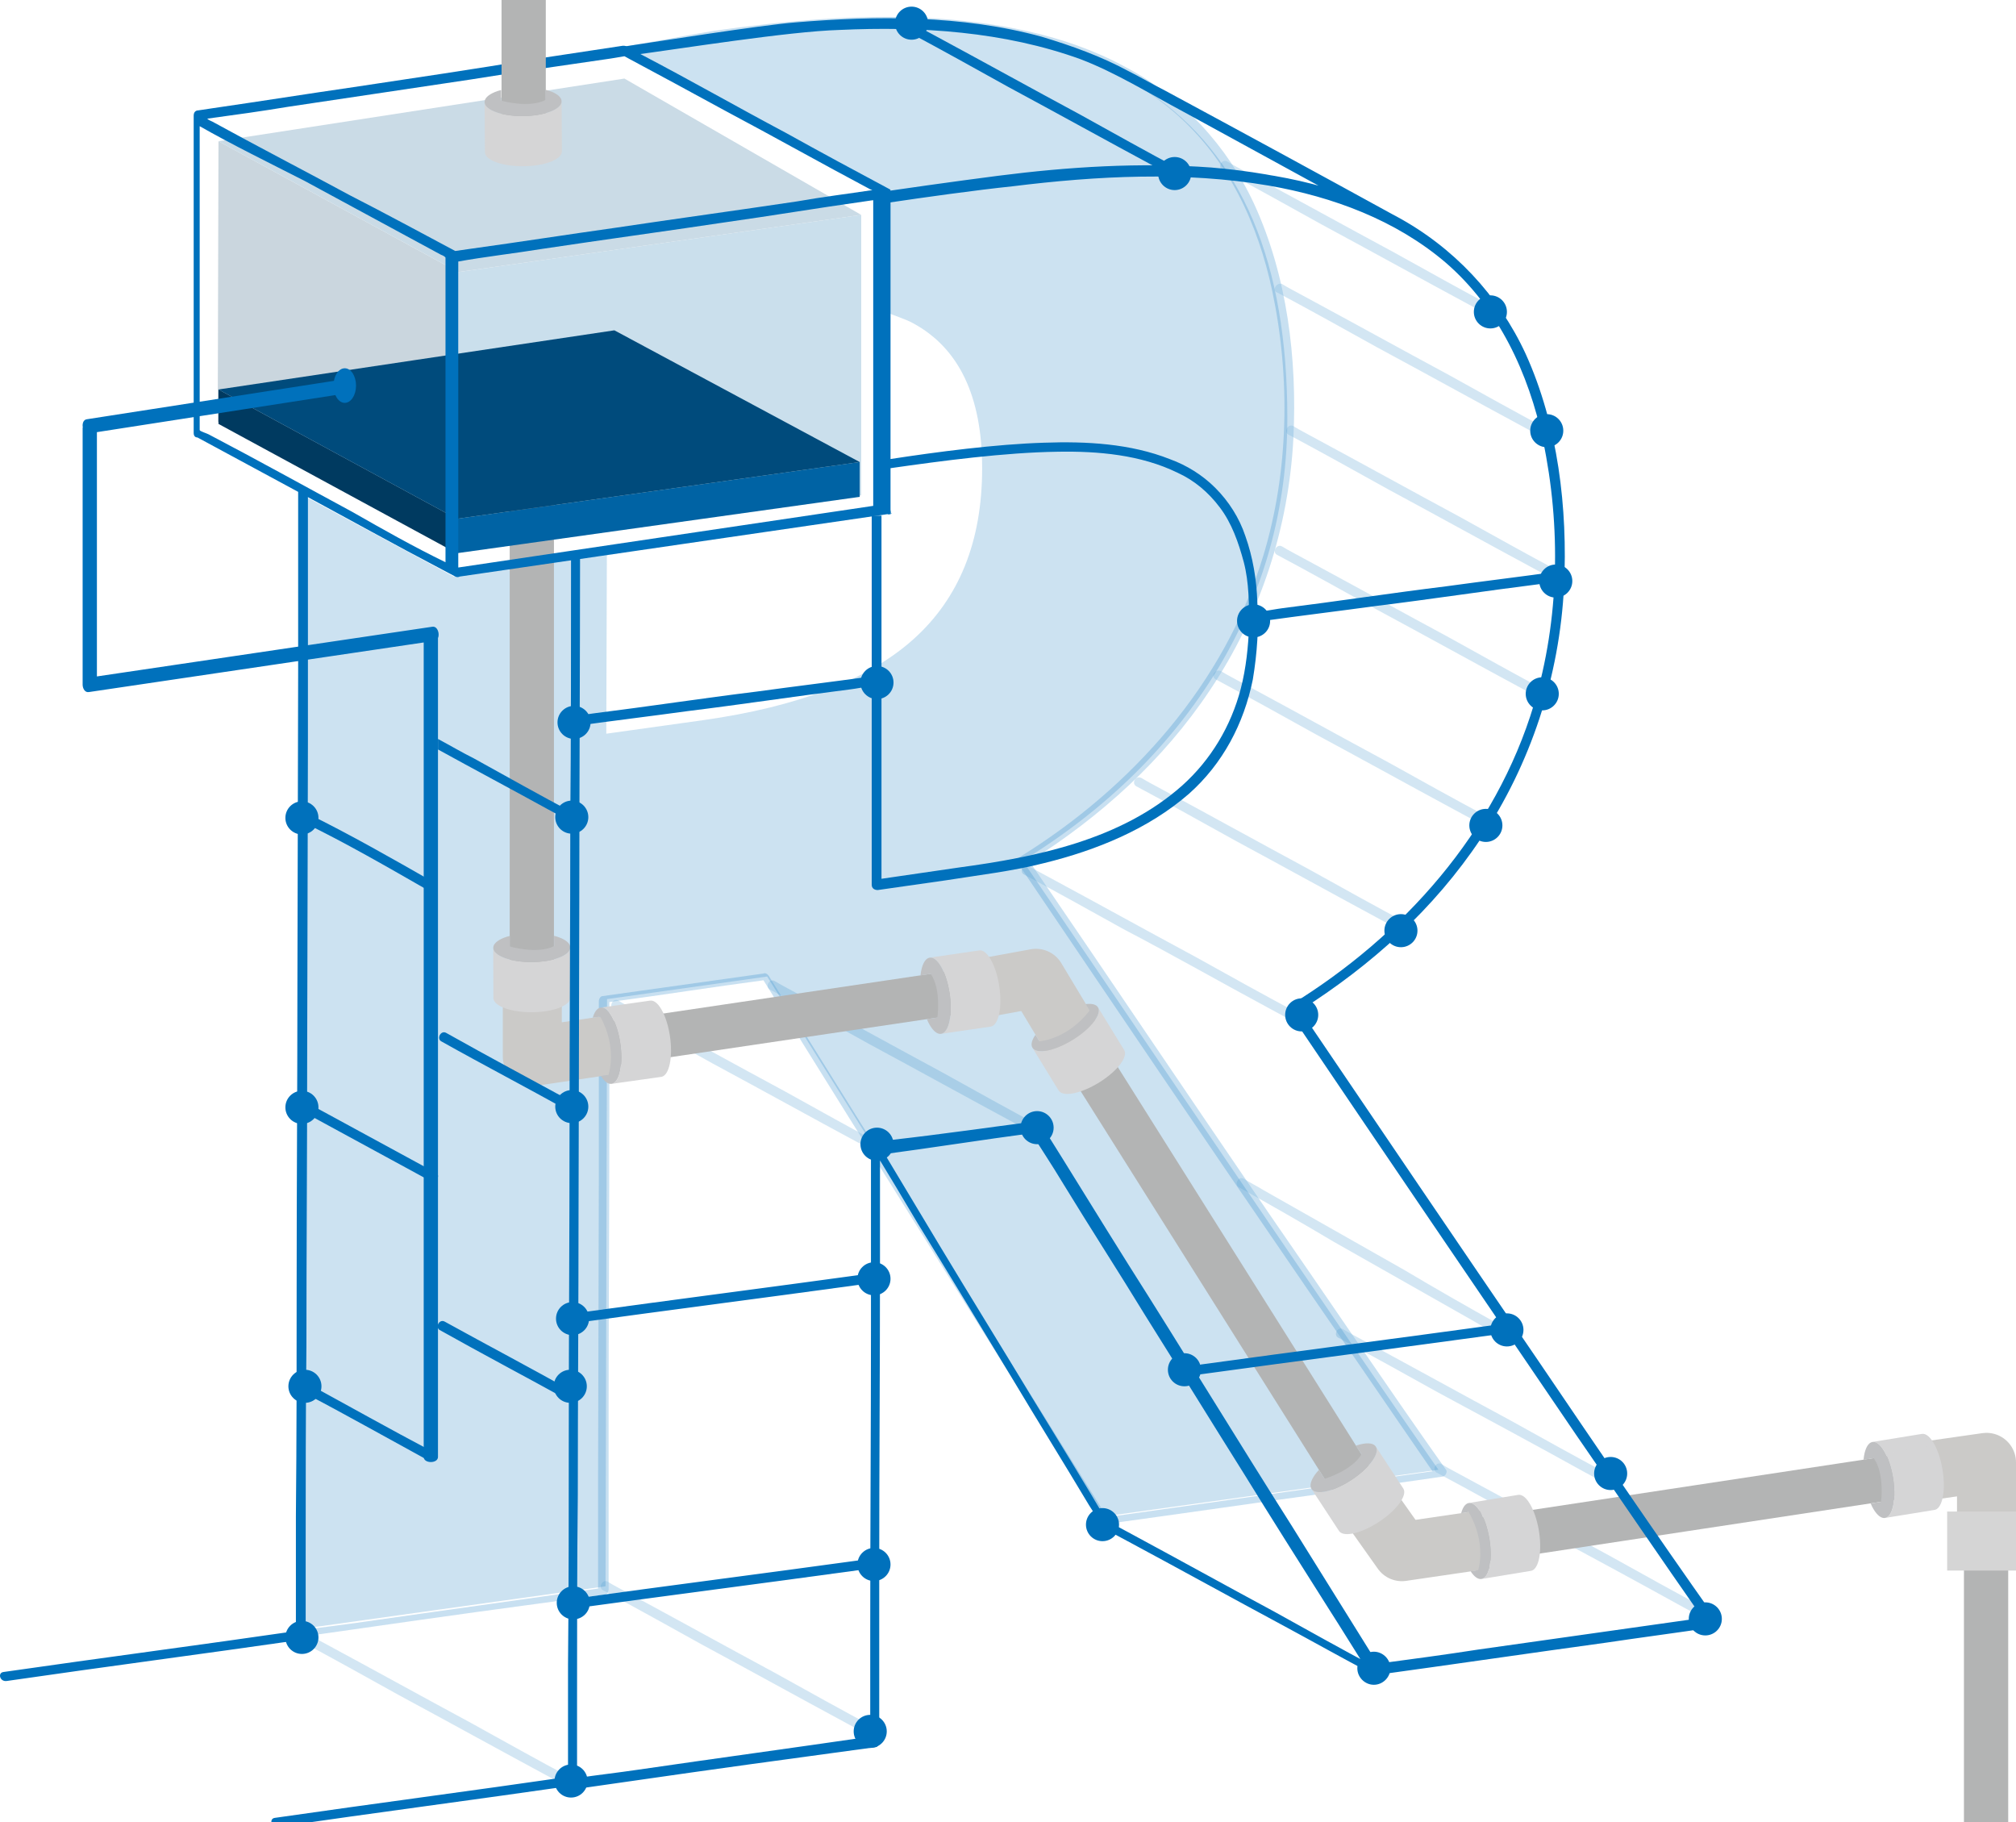 <svg xmlns="http://www.w3.org/2000/svg" viewBox="170 -1.349 410 370.551" enable-background="new 170 -1.349 410 370.551"><path opacity=".2" fill="#0071BC" enable-background="new" d="M377.996 173.67c17.123-10.548 30.27-23.543 39.75-39.137 9.325-15.593 14.064-32.563 14.064-50.908 0-31.493-9.173-53.508-28.13-66.197C384.723 4.586 355.83 1.07 316.54 6.42l-17.735 2.6 51.287 29.605.08 23.444c1.988.916 3.823 1.375 5.504 2.292 9.326 5.045 14.065 14.83 14.065 29.506 0 14.982-4.738 26.448-13.91 34.703s-23.39 13.76-42.807 16.512l-19.72 2.752.115-36.362-7.576 1.028-23.575 3.382-29.964-16.143-.306 230.02 61.152-8.562.305-119.398 32.563-4.586L394.66 306.98l67.878-9.478c-13.147-18.804-41.277-60.08-84.542-123.832z"/><g opacity=".49"><path fill="#0071BC" d="M230.332 329.3v1.07c0 .765.612 1.07 1.223 1.07 16.052-2.292 31.952-4.585 48.004-6.726 4.585-.61 9.02-1.223 13.452-1.834.46 0 .765-.612.765-1.07v-35.62c0-20.64.153-41.278.153-61.764V202.41c10.395-1.374 20.944-3.056 31.34-4.432 5.81 9.326 11.62 18.65 17.428 27.977 11.16 17.734 22.167 35.468 33.328 53.202 5.962 9.63 11.924 19.262 18.04 28.894.305.46.61.612 1.07.46 15.593-2.14 31.34-4.434 46.933-6.574 7.184-1.07 14.217-1.988 21.402-3.058.612-.153.917-1.07.612-1.376-12.23-17.275-24.155-35.01-36.233-52.437-16.204-23.697-32.256-47.546-48.46-71.242 14.522-9.173 27.21-20.638 36.69-34.856 10.243-15.288 16.052-33.022 16.97-51.367.764-15.9-1.224-32.717-7.95-47.393-5.504-11.924-14.677-21.862-26.296-27.977-12.383-6.726-26.6-9.172-40.36-9.937-14.37-.764-28.894.612-43.11 2.6-1.99.305-15.442 2.75-17.277 3.057 0 .61-.153 1.223-.153 1.834 3.67-.61 18.957-3.21 22.78-3.822 17.275-2.14 35.162-3.057 52.284-.153 13.148 2.293 25.836 7.032 35.926 15.746 10.855 9.326 16.97 22.626 19.875 36.385 3.668 17.43 3.362 36.54-1.836 53.662-7.797 25.99-26.754 47.24-49.533 61.304-.15.153-.304.153-.304.306-.306.305-.306.764 0 1.07 19.415 28.74 38.984 57.635 58.705 86.376 8.562 12.383 16.97 24.767 25.532 37.15-15.288 2.14-30.27 4.28-45.558 6.42l-20.64 2.905-17.427-27.976c-11.16-17.734-22.167-35.468-33.327-53.202l-18.04-28.894c-.306-.458-.764-.61-1.07-.458-11.007 1.53-21.862 3.058-32.716 4.586-.46 0-.765.612-.765 1.07v35.62l-.154 61.764v22.015c-15.746 2.293-31.493 4.433-47.392 6.727-4.128.61-8.255 1.07-12.383 1.68" opacity=".44" enable-background="new"/><g opacity=".35" fill="#0071BC"><path d="M429.686 58.094c6.88 3.67 13.453 7.338 20.333 11.16 9.936 5.35 19.873 10.854 29.81 16.205 1.376.764 2.905 1.528 4.128 2.292 1.07.612 1.987-1.07 1.07-1.68-6.88-3.67-13.453-7.34-20.333-11.16-9.937-5.352-19.874-10.856-29.81-16.207-1.377-.764-2.906-1.528-4.13-2.293-1.07-.458-2.14 1.223-1.07 1.682zM437.177 87.6c-1.376-.765-2.905-1.53-4.128-2.294-1.07-.61-1.988 1.07-1.07 1.682 6.88 3.67 13.452 7.338 20.332 11.16 9.937 5.35 19.874 10.855 29.81 16.205 1.377.765 2.906 1.53 4.13 2.293 1.07.612 1.987-1.07 1.07-1.68-6.88-3.67-13.454-7.34-20.334-11.16-9.937-5.352-19.874-10.856-29.81-16.206zM429.686 111.45c6.88 3.668 13.453 7.337 20.333 11.16 9.936 5.35 19.873 10.853 29.81 16.204 1.376.764 2.905 1.53 4.128 2.293 1.07.612 1.987-1.07 1.07-1.682-6.88-3.67-13.453-7.338-20.333-11.16-9.937-5.35-19.874-10.854-29.81-16.205-1.377-.764-2.906-1.53-4.13-2.293-1.07-.612-2.14 1.07-1.07 1.682zM417.303 136.826c6.88 3.67 13.453 7.34 20.333 11.16 9.937 5.35 19.874 10.855 29.81 16.206 1.377.764 2.906 1.53 4.13 2.293 1.07.61 1.986-1.07 1.07-1.682-6.88-3.67-13.454-7.338-20.334-11.16-9.937-5.35-19.874-10.854-29.81-16.205-1.377-.764-2.906-1.53-4.13-2.293-1.222-.612-2.292 1.07-1.07 1.68zM401.098 158.535c6.88 3.67 13.453 7.338 20.333 11.16 9.938 5.35 19.875 10.855 29.812 16.206 1.376.765 2.905 1.53 4.128 2.294 1.07.61 1.987-1.07 1.07-1.682-6.88-3.67-13.454-7.338-20.333-11.16-9.937-5.35-19.874-10.854-29.81-16.205-1.377-.765-2.906-1.53-4.13-2.293-1.222-.612-2.14 1.07-1.07 1.68zM428.31 203.787c1.376.765 2.905 1.53 4.128 2.294 1.07.612 1.987-1.07 1.07-1.68-6.88-3.67-13.453-7.34-20.333-11.16-9.937-5.352-19.874-10.856-29.81-16.206-1.377-.765-2.906-1.53-4.13-2.294-1.07-.61-1.986 1.07-1.07 1.682 6.88 3.67 13.454 7.338 20.334 11.16 9.936 5.198 19.873 10.855 29.81 16.205zM473.868 269.678c1.07.612 1.987-1.07 1.07-1.682-6.574-3.67-12.995-7.338-19.416-11.16-9.478-5.35-19.11-10.854-28.588-16.205-1.223-.763-2.752-1.528-3.975-2.292-1.07-.612-1.988 1.07-1.07 1.682 6.573 3.67 12.994 7.338 19.415 11.16 9.478 5.35 19.11 10.854 28.588 16.205 1.223.764 2.6 1.53 3.975 2.293zM492.213 297.96c1.376.765 2.905 1.53 4.128 2.294 1.07.61 1.99-1.07 1.07-1.682-6.878-3.67-13.452-7.338-20.332-11.16-9.937-5.35-19.874-10.854-29.81-16.205-1.377-.764-2.906-1.53-4.13-2.293-1.07-.612-1.986 1.07-1.07 1.68 6.88 3.67 13.454 7.34 20.334 11.162 9.937 5.35 19.874 10.7 29.81 16.205zM347.896 349.94c-6.88-3.67-13.453-7.34-20.333-11.16-9.937-5.35-19.874-10.855-29.81-16.206-1.377-.764-2.906-1.53-4.13-2.293-1.07-.61-1.987 1.07-1.07 1.683 6.88 3.67 13.454 7.338 20.334 11.16 9.937 5.35 19.874 10.854 29.81 16.205 1.377.764 2.906 1.53 4.13 2.293 1.222.613 1.986-1.07 1.07-1.68zM381.835 227.79c-6.88-3.67-13.453-7.34-20.333-11.16-9.937-5.352-19.874-10.855-29.81-16.206-1.377-.764-2.906-1.53-4.13-2.293-1.07-.61-1.986 1.07-1.07 1.683 6.88 3.67 13.454 7.338 20.334 11.16 9.937 5.35 19.874 10.854 29.81 16.205 1.377.764 2.906 1.53 4.13 2.293 1.222.613 2.14-1.07 1.07-1.68zM350.036 231.764c-6.88-3.67-13.453-7.338-20.333-11.16-9.937-5.35-19.874-10.854-29.81-16.205-1.377-.765-2.906-1.53-4.13-2.294-1.07-.612-1.986 1.07-1.07 1.68 6.88 3.67 13.454 7.34 20.334 11.162 9.937 5.35 19.874 10.854 29.81 16.205 1.377.764 2.906 1.53 4.13 2.293 1.07.61 1.986-1.07 1.07-1.682zM473.868 61.152c-6.88-3.67-13.453-7.34-20.333-11.16-9.937-5.35-19.874-10.855-29.81-16.206-1.377-.764-2.906-1.53-4.13-2.293-1.07-.61-1.986 1.07-1.07 1.682 6.88 3.67 13.454 7.338 20.334 11.16 9.936 5.35 19.873 10.854 29.81 16.205 1.376.764 2.905 1.53 4.128 2.293 1.223.612 1.987-.917 1.07-1.68zM512.24 325.402c1.376.765 2.905 1.53 4.128 2.294 1.07.61 1.988-1.07 1.07-1.682-6.88-3.67-13.453-7.338-20.333-11.16-9.937-5.35-19.874-10.855-29.81-16.205-1.377-.766-2.906-1.53-4.13-2.295-1.07-.61-1.986 1.07-1.07 1.682 6.88 3.67 13.455 7.338 20.334 11.16 9.936 5.35 19.873 10.702 29.81 16.205zM286.168 360.166c-6.88-3.67-13.453-7.34-20.333-11.16-9.937-5.35-19.874-10.855-29.81-16.206-1.377-.764-2.906-1.528-4.13-2.293-1.07-.61-1.986 1.07-1.07 1.682 6.88 3.668 13.454 7.337 20.334 11.16 9.936 5.35 19.873 10.853 29.81 16.204 1.376.765 2.905 1.53 4.128 2.293 1.223.612 1.987-1.07 1.07-1.68z"/></g></g><path id="r-pipe-bottom-empty" fill="none" stroke="#B3B4B4" stroke-width="9" stroke-linejoin="round" stroke-miterlimit="10" d="M278.158 84.98v128.27L380.918 198l73.247 116.387 119.75-18.163V1298.92"/><path fill="none" stroke="#CBCAC8" stroke-width="12" stroke-linejoin="round" stroke-miterlimit="10" d="M294.256 211.097l-16 2.384v-16.196"/><path fill="#D5D5D6" d="M285.98 191.292l.023 10.2c.004.83-.927 1.66-2.742 2.25l-.023-10.198c1.815-.59 2.746-1.42 2.742-2.252zM270.337 201.58l-.025-10.2c.004.673.622 1.347 1.884 1.894 2.817 1.22 7.76 1.34 11.04.27l.025 10.2c-3.28 1.068-8.223.95-11.04-.27-1.26-.548-1.88-1.222-1.883-1.895z"/><path fill="#BFC0C2" d="M272.196 193.274c2.817 1.22 7.76 1.34 11.04.27 3.288-1.07 3.676-2.925.86-4.145-.425-.185-.907-.337-1.415-.47l.007 2.105c-3.487 1.718-8.997.07-8.997.07l.006-2.146c-.217.056-.444.104-.648.17-3.28 1.07-3.668 2.924-.852 4.144z"/><g enable-background="new" fill="#D5D5D6"><path d="M292.138 203.534l10.1-1.424c.82-.118 1.772.69 2.606 2.407l-10.1 1.424c-.834-1.716-1.784-2.524-2.606-2.406zM304.473 217.617l-10.1 1.423c.668-.096 1.25-.8 1.62-2.126.82-2.957.26-7.87-1.248-10.973l10.1-1.423c1.508 3.103 2.068 8.016 1.246 10.973-.367 1.325-.95 2.03-1.617 2.127z"/></g><path fill="#BFC0C2" d="M295.992 216.914c.822-2.957.26-7.87-1.247-10.973-1.496-3.076-3.36-3.23-4.196-.367l1.523-.204c3.604 6.504 1.672 11.843 1.672 11.843l-1.537.217c1.42 2.3 3.04 2.162 3.784-.516z"/><path fill="none" stroke="#CBCAC8" stroke-width="12" stroke-linejoin="round" stroke-miterlimit="10" d="M366.538 200.165l14.155-2.588 8.35 13.88"/><path fill="#D5D5D6" d="M359.073 193.375l10.093-1.472c.82-.123 1.775.68 2.618 2.394l-10.092 1.472c-.843-1.714-1.797-2.517-2.62-2.395zM371.476 207.398l-10.092 1.472c.666-.1 1.245-.807 1.607-2.134.81-2.96.225-7.87-1.298-10.967l10.092-1.473c1.523 3.096 2.108 8.006 1.3 10.967-.362 1.327-.942 2.035-1.608 2.134z"/><path fill="#BFC0C2" d="M362.99 206.736c.81-2.96.225-7.87-1.298-10.967-1.527-3.103-3.418-3.223-4.226-.262-.12.446-.203.945-.264 1.466l2.083-.304c2.196 3.208 1.348 8.896 1.348 8.896l-2.126.3c.088.204.167.423.262.615 1.523 3.097 3.414 3.217 4.22.256z"/><g enable-background="new" fill="#D5D5D6"><path d="M393.296 203.465l5.332 8.694c.436.706.074 1.9-1.168 3.35l-5.332-8.695c1.242-1.45 1.604-2.644 1.168-3.35zM385.3 220.392l-5.333-8.694c.354.573 1.233.826 2.595.636 3.04-.425 7.322-2.898 9.566-5.52l5.332 8.695c-2.244 2.62-6.526 5.093-9.566 5.518-1.362.19-2.24-.063-2.595-.636z"/></g><path fill="#BFC0C2" d="M382.562 212.334c3.04-.425 7.322-2.898 9.566-5.52 2.225-2.597 1.623-4.37-1.336-3.994l.795 1.316c-4.53 5.9-10.195 6.256-10.195 6.256l-.812-1.322c-1.543 2.22-.77 3.65 1.982 3.264z"/><path fill="none" stroke="#CBCAC8" stroke-width="12" stroke-linejoin="round" stroke-miterlimit="10" d="M446.79 302.414l8.318 11.744 16.985-2.49"/><path fill="#D5D5D6" d="M449.8 292.783l5.592 8.53c.457.693.13 1.897-1.067 3.384l-5.59-8.53c1.196-1.487 1.523-2.69 1.066-3.384zM442.316 309.942l-5.59-8.53c.37.563 1.256.79 2.612.558 3.026-.516 7.23-3.117 9.396-5.804l5.59 8.53c-2.164 2.687-6.37 5.288-9.395 5.804-1.357.232-2.243.005-2.614-.558z"/><path fill="#BFC0C2" d="M439.338 301.97c3.026-.516 7.23-3.117 9.396-5.804 2.17-2.692 1.48-4.457-1.545-3.94-.457.077-.944.213-1.442.378l1.154 1.76c-1.982 3.344-7.497 4.974-7.497 4.974l-1.168-1.8c-.15.165-.314.33-.45.496-2.163 2.687-1.475 4.452 1.55 3.936z"/><g enable-background="new" fill="#D5D5D6"><path d="M468.7 304.264l10.065-1.656c.82-.137 1.788.65 2.662 2.347l-10.064 1.655c-.874-1.697-1.843-2.483-2.662-2.346zM481.357 318.06l-10.064 1.655c.664-.11 1.23-.83 1.57-2.163.753-2.976.08-7.874-1.5-10.942l10.064-1.655c1.58 3.067 2.253 7.966 1.5 10.94-.34 1.335-.906 2.053-1.57 2.164z"/></g><path fill="#BFC0C2" d="M472.862 317.552c.754-2.976.08-7.874-1.5-10.942-1.565-3.04-3.433-3.152-4.203-.27l1.518-.24c3.752 6.42 1.944 11.802 1.944 11.802l-1.53.253c1.47 2.266 3.087 2.09 3.77-.603z"/><g opacity=".21"><path fill="#0063A4" d="M345.144 42.347V99.37L263.2 110.838v-56.87z"/><path fill="#003A60" d="M263.2 110.837L214.28 84.39l.153-57.025 48.768 26.6z"/><path fill="#005085" d="M263.2 53.966l-48.767-26.6 82.554-12.74 48.157 27.72z"/></g><g fill="#0071BC"><circle cx="286.286" cy="164.803" r="3.363"/><circle cx="286.286" cy="223.662" r="3.363"/><circle cx="285.98" cy="280.533" r="3.363"/><circle cx="231.402" cy="164.956" r="3.363"/><circle cx="231.402" cy="223.815" r="3.363"/><circle cx="232.014" cy="280.533" r="3.363"/><circle cx="347.743" cy="316.765" r="3.363"/><circle cx="348.354" cy="137.438" r="3.363"/><circle cx="424.947" cy="124.902" r="3.363"/><circle cx="486.404" cy="116.799" r="3.363"/><circle cx="286.744" cy="145.541" r="3.363"/><circle cx="347.743" cy="258.671" r="3.363"/><circle cx="286.439" cy="266.773" r="3.363"/><circle cx="380.918" cy="227.942" r="3.363"/><circle cx="286.591" cy="324.562" r="3.363"/><circle cx="408.894" cy="33.939" r="3.363"/><circle cx="355.387" cy="3.363" r="3.363"/><circle cx="348.354" cy="231.306" r="3.363"/><path d="M452.77 337.862c0 1.835-1.528 3.363-3.363 3.363-1.834 0-3.363-1.528-3.363-3.363 0-1.834 1.53-3.363 3.363-3.363 1.835 0 3.364 1.528 3.364 3.362z"/><circle cx="346.979" cy="350.704" r="3.363"/><circle cx="286.133" cy="360.794" r="3.363"/><circle cx="231.402" cy="331.594" r="3.363"/><circle cx="394.218" cy="308.662" r="3.363"/><circle cx="476.467" cy="269.067" r="3.363"/><circle cx="410.882" cy="277.169" r="3.363"/><circle cx="472.186" cy="166.485" r="3.363"/><circle cx="454.911" cy="187.888" r="3.363"/><circle cx="483.652" cy="139.731" r="3.363"/><circle cx="434.731" cy="205.01" r="3.363"/><circle cx="497.564" cy="298.266" r="3.363"/><circle cx="484.569" cy="86.224" r="3.363"/><circle cx="473.104" cy="62.069" r="3.363"/><circle cx="516.814" cy="327.827" r="3.363"/></g><path id="r-level-front" fill="#0063A4" d="M262.895 104.143l81.943-11.545v7.08l-81.943 11.465v-7z"/><path id="r-level-front-filled" fill="none" d="M262.895 74.143l81.943-11.545v37.08l-81.943 11.465v-37z"/><path id="r-level-side-filled" fill="none" d="M214.433 47.848v37l48.462 26.295v-37l-48.462-26.295z"/><path id="r-level-side" fill="#003A60" d="M214.433 77.848v7l48.462 26.295v-7l-48.462-26.295z"/><path id="r-level-top" fill="#004B7C" d="M344.838 92.598l-49.89-26.782c-.152 0-80.515 12.032-80.515 12.032l48.462 26.295 81.943-11.545z"/><path id="r-level-top-filled" fill="none" d="M344.838 62.598l-49.89-26.782c-.152 0-80.515 12.032-80.515 12.032l48.462 26.295 81.943-11.545z"/><ellipse id="r-ripple-1" transform="matrix(-.997 .074 -.074 -.997 558.373 149.256)" fill="none" stroke="#2AAAE2" stroke-miterlimit="10" cx="276.414" cy="85" rx="5.986" ry="1.633"/><ellipse id="r-ripple-2" transform="matrix(-.997 .074 -.074 -.997 558.373 149.256)" fill="none" stroke="#2AAAE2" stroke-miterlimit="10" cx="276.414" cy="85" rx="5.986" ry="1.633"/><ellipse id="r-ripple-3" transform="matrix(-.997 .074 -.074 -.997 558.373 149.256)" fill="none" stroke="#2AAAE2" stroke-miterlimit="10" cx="276.414" cy="85" rx="5.986" ry="1.633"/><ellipse id="r-ripple-4" transform="matrix(-.997 .074 -.074 -.997 558.373 149.256)" fill="none" stroke="#004B7C" stroke-width="2" stroke-miterlimit="10" cx="276.414" cy="85" rx="5.986" ry="1.633"/><path id="r-stream-filled" fill="none" d="M276 27v27"/><path id="r-stream" fill="none" d="M276 27v58"/><path fill="#0071BC" d="M351.08 37.208c-6.88-3.67-14.344-7.702-21.224-11.524-9.784-5.198-19.415-10.702-29.353-15.9-1.07-.61-1.987-1.07-3.057-1.68-.306-.154-.46-.154-.765-.154-6.114.917-12.23 1.834-18.19 2.752-11.926 1.987-24.31 3.82-36.54 5.656-9.478 1.376-19.11 2.905-28.587 4.28-1.07.154-1.988.306-3.058.46-.46 0-.917.305-.917 1.07v64.515c0 .612.305.918.764.918 7.032 3.822 13.912 7.49 20.944 11.313 9.632 5.197 19.263 10.548 28.895 15.593.918.46 1.682.917 2.6 1.376.305.153.61.153.917 0l86.988-12.69c.306.154.61 0 .917-.152h-.306c.153-.153 0-.458 0-.764V38.22l-.026-1.012zm-87.88 76.84V51.827c5.046-.918 11.62-1.683 17.276-2.6 12.23-1.835 24.614-3.516 36.844-5.35 9.784-1.377 18.804-2.905 28.588-4.28.918-.154 1.682-.238 1.682-.238v62.152l-84.39 12.536zm-34.397-93.715c12.23-1.835 24.614-3.67 36.844-5.504 9.48-1.53 19.11-2.905 28.588-4.28l2.752-.46c6.88 3.67 13.606 7.338 20.64 11.16 9.783 5.198 19.567 10.702 29.352 15.9.15 0 .304.152.457.152-5.045.765-10.09 1.376-15.288 2.294-12.23 1.834-24.614 3.516-36.844 5.35-9.785 1.376-19.57 2.905-29.506 4.28l-3.21.46c-7.186-3.822-14.218-7.644-21.404-11.313-9.325-5.045-18.804-9.938-27.976-14.983-.306-.152-.765-.305-1.07-.61 5.656-.765 11.16-1.53 16.663-2.447zm12.842 82.402c-9.63-5.198-19.263-10.55-28.894-15.594-.763-.458-2.14-.763-2.14-1.07V24.31c6.422 3.67 14.218 7.49 21.404 11.16 9.325 5.045 18.345 9.937 27.67 14.982.46.153.918.46.918.612V112.977c-6.574-3.21-12.536-6.573-18.957-10.242z"/><ellipse fill="#0071BC" cx="240.116" cy="77.051" rx="2.293" ry="3.516"/><g fill="#0071BC"><path d="M286.744 164.04c-6.88-3.67-13.453-7.34-20.333-11.16-2.445-1.224-5.044-2.753-7.337-3.976v2.14c7.49 4.128 14.982 8.103 22.473 12.23 1.376.765 2.905 1.53 4.128 2.294 1.07.764 1.988-.918 1.07-1.53zM258.31 178.104c-8.562-4.892-17.124-9.784-25.838-14.065-1.07-.613-2.14 1.07-1.07 1.68 8.867 4.28 17.276 9.173 25.837 14.065 1.222.612 2.14-1.07 1.07-1.68zM286.744 222.897c-8.714-4.74-17.275-9.325-25.99-14.217-1.07-.612-1.986 1.07-1.07 1.68 8.715 4.893 17.276 9.327 25.99 14.22 1.07.458 1.988-1.07 1.07-1.683zM258.615 237.115c-8.714-4.74-17.43-9.478-26.143-14.218-1.07-.61-1.987 1.07-1.07 1.682l26.142 14.217c1.224.458 2.14-1.223 1.07-1.682zM286.744 281.756c-8.714-4.893-17.428-9.48-26.295-14.37-1.07-.613-1.988 1.07-1.07 1.68 8.713 4.893 17.427 9.48 26.294 14.37 1.07.46 1.988-1.222 1.07-1.68zM258.003 293.833c-8.714-4.586-17.122-9.326-25.53-13.912-1.07-.61-2.14 1.07-1.07 1.683 8.713 4.586 17.122 9.325 25.53 13.912 1.223.61 2.14-1.223 1.07-1.682zM286.133 325.785c20.027-2.752 40.207-5.35 60.234-8.103 1.223-.153 1.223-2.14 0-1.987-20.027 2.75-40.207 5.35-60.234 8.102-1.07.306-1.07 2.14 0 1.988zM286.744 267.69c20.027-2.75 40.207-5.35 60.235-8.102 1.222-.153 1.222-2.14 0-1.987-20.03 2.753-40.21 5.35-60.236 8.103-1.223.153-1.223 2.14 0 1.988zM286.744 146.305c7.644-1.07 15.288-1.987 23.085-3.058 11.16-1.376 22.166-3.057 33.174-4.433 1.223-.153 2.752-.46 3.975-.612s1.222-2.14 0-1.987c-7.645 1.07-15.29 1.987-23.086 3.058-11.16 1.375-22.168 3.057-33.175 4.433-1.224.153-2.753.46-3.976.612-1.223.305-1.223 2.14 0 1.987zM410.117 33.175c-6.88-3.67-13.453-7.338-20.332-11.16-9.937-5.35-19.875-10.855-29.812-16.206-1.376-.765-2.904-1.53-4.127-2.294-1.07-.61-1.988 1.07-1.07 1.682 6.88 3.67 13.453 7.338 20.332 11.16 9.937 5.35 19.875 10.854 29.812 16.205 1.376.765 2.904 1.53 4.127 2.293 1.223.612 2.294-1.223 1.07-1.68zM414.245 278.086c20.027-2.75 40.207-5.35 60.234-8.102 1.222-.153 1.222-2.14 0-1.988-20.028 2.752-40.208 5.35-60.235 8.103-1.07.152-1.07 2.14 0 1.986zM232.167 330.065v-15.288c0-14.064 0-28.282.152-42.347 0-19.416.152-38.984.152-58.4l.153-64.515V98.148h-.153c-.305.153-.764.153-1.07-.153-.306-.153-.458-.458-.764-.61v37.454l-.153 64.514c0 20.18-.153 40.513-.153 60.693 0 15.593 0 31.34-.153 46.934v23.238"/><path d="M453.688 42.5c-15.594-8.56-31.34-17.122-46.934-25.53-2.446-1.223-4.74-2.6-7.185-3.822-5.658-3.058-11.62-5.198-17.735-7.033-16.205-4.433-33.633-4.28-50.144-2.905-7.337.612-27.517 3.822-34.703 4.893 0 .61 1.07 1.07 1.07 1.834 10.396-1.376 32.258-4.892 42.654-5.198 16.51-.765 33.48.305 49.075 5.962 7.185 2.75 14.064 7.032 20.944 10.7 9.172 5.046 18.497 10.09 27.67 15.136-7.185-1.987-14.676-3.21-22.014-3.822-14.524-1.07-29.047-.153-43.418 1.682-9.478 1.223-19.11 2.6-28.588 3.975.61.61 1.07.61 1.68 1.07 9.02-1.223 17.888-1.988 26.908-3.058 14.065-1.834 28.283-2.905 42.347-1.834 12.995.918 25.837 3.67 37.456 9.785 1.07.458 1.988-1.223.918-1.835zM347.437 232.07c3.058 5.045 6.115 10.09 9.173 15.288 6.42 10.396 12.69 20.79 19.11 31.34 5.198 8.714 10.548 17.275 15.746 25.99.918 1.375 1.835 3.057 2.752 4.433.306.612 1.223.918 1.682 1.07 1.376.765 2.904 1.53 4.28 2.294 10.243 5.504 20.486 11.16 30.73 16.664 5.96 3.21 11.924 6.574 18.04 9.784.916.46 1.833-.458 1.222-1.223-2.293-3.67-4.74-7.34-7.033-11.16-5.504-9.02-11.16-17.735-16.664-26.755-6.727-10.7-13.3-21.403-20.028-32.104-5.656-9.172-11.465-18.345-17.275-27.517-2.752-4.28-5.35-8.562-8.102-12.842v-.152c-.152-.306-.61-.612-.917-.46-9.478 1.224-18.957 2.6-28.435 3.67-1.07.153-2.293.306-3.364.46-1.223.152-1.223 2.14 0 1.986 9.48-1.223 19.11-2.6 28.436-3.67 1.07-.152 2.293-.305 3.363-.457l-.917-.46c2.293 3.67 4.74 7.34 7.032 11.16 5.504 9.02 11.16 17.735 16.664 26.755 6.727 10.7 13.3 21.403 20.027 32.104 5.656 9.173 11.465 18.346 17.275 27.52 2.75 4.28 5.35 8.56 8.102 12.84v.153l1.223-1.224c-6.88-3.67-13.453-7.338-20.333-11.16-9.937-5.35-19.874-10.854-29.81-16.205-1.07-.61-2.294-1.222-3.517-1.834-.306-.152-.46-.305-.765-.305 0 0 .46.612.153.154-1.07-1.835-2.293-3.822-3.363-5.657-5.504-9.173-11.16-18.193-16.664-27.365-6.267-10.243-12.535-20.486-18.65-30.73-2.6-4.28-5.198-8.713-7.797-12.994-.46-1.528-2.14-.458-1.376.612zM518.814 327.62c-12.23-17.276-24.155-34.857-36.08-52.438-16.204-23.696-32.257-47.393-48.31-71.09 14.525-9.172 27.214-20.637 36.692-34.855 10.243-15.288 16.052-33.022 16.97-51.367.764-15.9-1.223-32.717-7.797-47.24-5.505-11.925-14.678-21.71-26.296-27.977-12.383-6.726-26.448-9.173-40.36-9.937-14.37-.917-28.894.46-43.112 2.446-5.35.765-14.308 1.78-19.81 2.697l-.017 2c7.185-1.07 17.84-2.558 25.178-3.322 17.275-2.14 35.01-3.058 52.13-.153 13.15 2.293 25.838 7.033 35.928 15.594 10.855 9.324 16.97 22.625 19.875 36.23 3.67 17.43 3.363 36.386-1.834 53.66-7.796 25.99-26.6 47.088-49.532 61.153-.153.153-.306.153-.306.306-.306.304-.306.763 0 1.07 19.416 28.74 38.984 57.48 58.553 86.222 8.56 12.384 16.97 24.767 25.53 36.997l-45.405 6.42c-6.88 1.07-13.76 1.987-20.638 2.905l-17.428-27.977c-11.16-17.58-22.015-35.468-33.175-53.05-5.963-9.477-11.926-19.262-17.888-28.74-.306-.46-.61-.612-1.07-.46-11.007 1.53-21.71 3.06-32.716 4.588-.46 0-.765.61-.765 1.07v35.62c0 20.64-.15 41.125-.15 61.763v22.014c-15.748 2.293-31.494 4.433-47.24 6.727-4.13.612-8.256 1.07-12.384 1.682v-15.288c0-14.064 0-28.13.153-42.194 0-19.416.152-38.83.152-58.247l.153-64.362c0-19.415.152-48.46.152-68.03-.61 0-1.223 0-1.834-.153 0 14.677 0 38.83-.153 53.508 0 21.403-.153 42.96-.153 64.362 0 20.18-.153 40.36-.153 60.54 0 15.593 0 31.34-.153 46.78v24.308c0 .765.613 1.07 1.224 1.07 15.9-2.293 31.952-4.586 47.85-6.726 4.588-.613 9.02-1.224 13.455-1.836.457 0 .763-.61.763-1.07v-35.62c0-20.64.153-41.125.153-61.764v-22.014c10.396-1.376 20.944-3.058 31.34-4.434l17.428 27.977c11.16 17.58 22.015 35.467 33.175 53.048 5.96 9.48 11.924 19.263 17.886 28.74.306.46.61.613 1.07.46 15.594-2.14 31.187-4.434 46.78-6.574 7.186-1.07 14.22-1.987 21.404-3.057.764-.612 1.07-1.376.764-1.988zM425.71 121.08c-.152-4.586-.916-9.173-2.445-13.453-1.223-3.67-3.363-7.033-6.115-9.785-2.6-2.6-5.81-4.586-9.173-5.81-8.102-3.21-17.122-3.668-25.683-3.362-9.785.305-21.556 1.834-31.493 3.363 0 .612 0 1.223.153 1.835 10.702-1.53 23.39-3.21 34.092-3.364 8.256-.153 16.97.612 24.46 4.28 3.364 1.53 6.27 3.976 8.562 7.033 2.446 3.21 3.822 7.186 4.892 11.16 1.07 4.128 1.07 8.562 1.07 12.842-.153 4.28-.612 8.713-1.682 12.84-1.988 7.645-6.115 14.525-11.925 19.722-12.383 11.008-29.505 14.524-45.405 16.664l-15.746 2.293v-73.841h-1.988v75.062c0 .765.612 1.07 1.223 1.07l13.912-1.987c6.726-1.07 13.453-1.834 20.026-3.516 10.55-2.6 21.098-6.88 29.353-14.066 6.88-6.115 11.16-14.218 12.994-23.238.917-5.503 1.223-10.7.917-15.746zM186.804 85.592v52.215c0 1.376 2.904 1.376 2.904 0V85.592h-2.904zM188.052 139.375l70.322-10.416c1.36-.203.935-3.076-.426-2.874l-70.32 10.415c-1.34.354-.937 3.076.424 2.875 0 0-1.36.2 0 0zM256.17 127.807v167.096c0 1.376 2.903 1.376 2.903 0V127.807c-.153-1.376-2.904-1.376-2.904 0 0 0 0-1.376 0 0zM285.98 359.877c-20.027 2.904-39.9 5.503-60.08 8.408-1.224.153-.766 1.987.61 1.834 20.027-2.905 39.9-5.504 60.08-8.41 1.072-.152.613-1.986-.61-1.833zM426.934 124.902c7.644-1.07 15.288-1.987 23.085-3.058 11.16-1.376 22.166-3.057 33.174-4.433 1.223-.152 2.75-.458 3.974-.61 1.223-.154 1.223-2.14 0-1.988-7.644 1.07-15.287 1.987-23.084 3.058-11.16 1.375-22.168 3.057-33.175 4.433-1.224.153-2.753.46-3.976.612-1.223.152-1.223 2.14 0 1.987zM230.79 330.218c-20.026 2.905-39.9 5.504-60.08 8.408-1.224.153-.765 1.988.61 1.835 20.028-2.904 39.902-5.503 60.082-8.407 1.07-.153.612-1.988-.61-1.835zM188.073 86.776L240.04 78.7c1.36-.21.913-3.08-.446-2.87l-51.967 8.076c-1.36.21-.913 3.082.446 2.87 0 0-1.36.212 0 0z"/></g><path fill="none" stroke="#CBCAC8" stroke-width="12" stroke-linejoin="round" stroke-miterlimit="10" d="M558 298.286L574 296v16"/><path fill="none" stroke="#D5D5D5" stroke-width="12" stroke-linejoin="round" stroke-miterlimit="10" d="M582 312h-16"/><path fill="#D5D5D6" d="M550.804 291.85l10.067-1.638c.82-.135 1.787.653 2.658 2.352L553.46 294.2c-.87-1.698-1.837-2.486-2.656-2.35zM563.435 305.668l-10.067 1.637c.665-.11 1.232-.827 1.572-2.16.76-2.974.095-7.874-1.48-10.944l10.068-1.636c1.574 3.07 2.24 7.97 1.48 10.944-.34 1.332-.91 2.05-1.573 2.16z"/><path fill="#BFC0C2" d="M554.94 305.145c.76-2.974.095-7.874-1.48-10.944-1.576-3.076-3.468-3.165-4.228-.19-.114.447-.188.947-.24 1.47l2.078-.34c2.248 3.172 1.494 8.873 1.494 8.873l-2.12.334c.09.204.173.42.27.612 1.575 3.07 3.467 3.16 4.226.185z"/><path id="r-pipe-top-empty" fill="none" stroke="#B3B4B4" stroke-width="9" stroke-linejoin="round" stroke-miterlimit="10" d="M276.5-774v709.993l93-.014v21.968l-93 .015V29"/><g enable-background="new"><path fill="#D5D5D6" d="M284.214 19.24l.07 10.198c.007.83-.92 1.665-2.733 2.264l-.068-10.2c1.813-.598 2.74-1.432 2.732-2.263zM268.617 29.594l-.07-10.2c.008.675.63 1.346 1.894 1.887 2.823 1.21 7.766 1.306 11.042.223l.07 10.2c-3.277 1.082-8.22.985-11.042-.223-1.265-.54-1.886-1.212-1.893-1.886z"/><path fill="#BFC0C2" d="M270.44 21.28c2.823 1.21 7.766 1.306 11.042.223 3.283-1.085 3.662-2.94.84-4.15-.425-.18-.907-.33-1.415-.462l.014 2.106c-3.478 1.733-8.995.11-8.995.11l-.004-2.146c-.215.058-.442.107-.646.174-3.276 1.083-3.655 2.94-.833 4.147z"/></g><g fill="none" stroke-width="12" stroke-linejoin="round" stroke-miterlimit="10"><path stroke="#CBCAC8" d="M369.703-48.068v-16h-16"/><path stroke="#D5D5D5" d="M353.703-72.068v16"/><path stroke="#CBCAC8" d="M353.703-41.068h16v-16"/><path stroke="#D5D5D5" d="M353.703-49.068v16"/></g><g fill="none" stroke-width="12" stroke-linejoin="round" stroke-miterlimit="10"><path stroke="#CBCAC8" d="M292.412-42.026h-16v16"/><path stroke="#D5D5D5" d="M292.412-34.026v-16M268.412-26.026h16"/></g><g fill="none" stroke-width="12" stroke-linejoin="round" stroke-miterlimit="10"><path stroke="#CBCAC8" d="M276.665-80.068v16h16"/><path stroke="#D5D5D5" d="M284.665-80.068h-16M292.665-56.068v-16"/></g></svg>